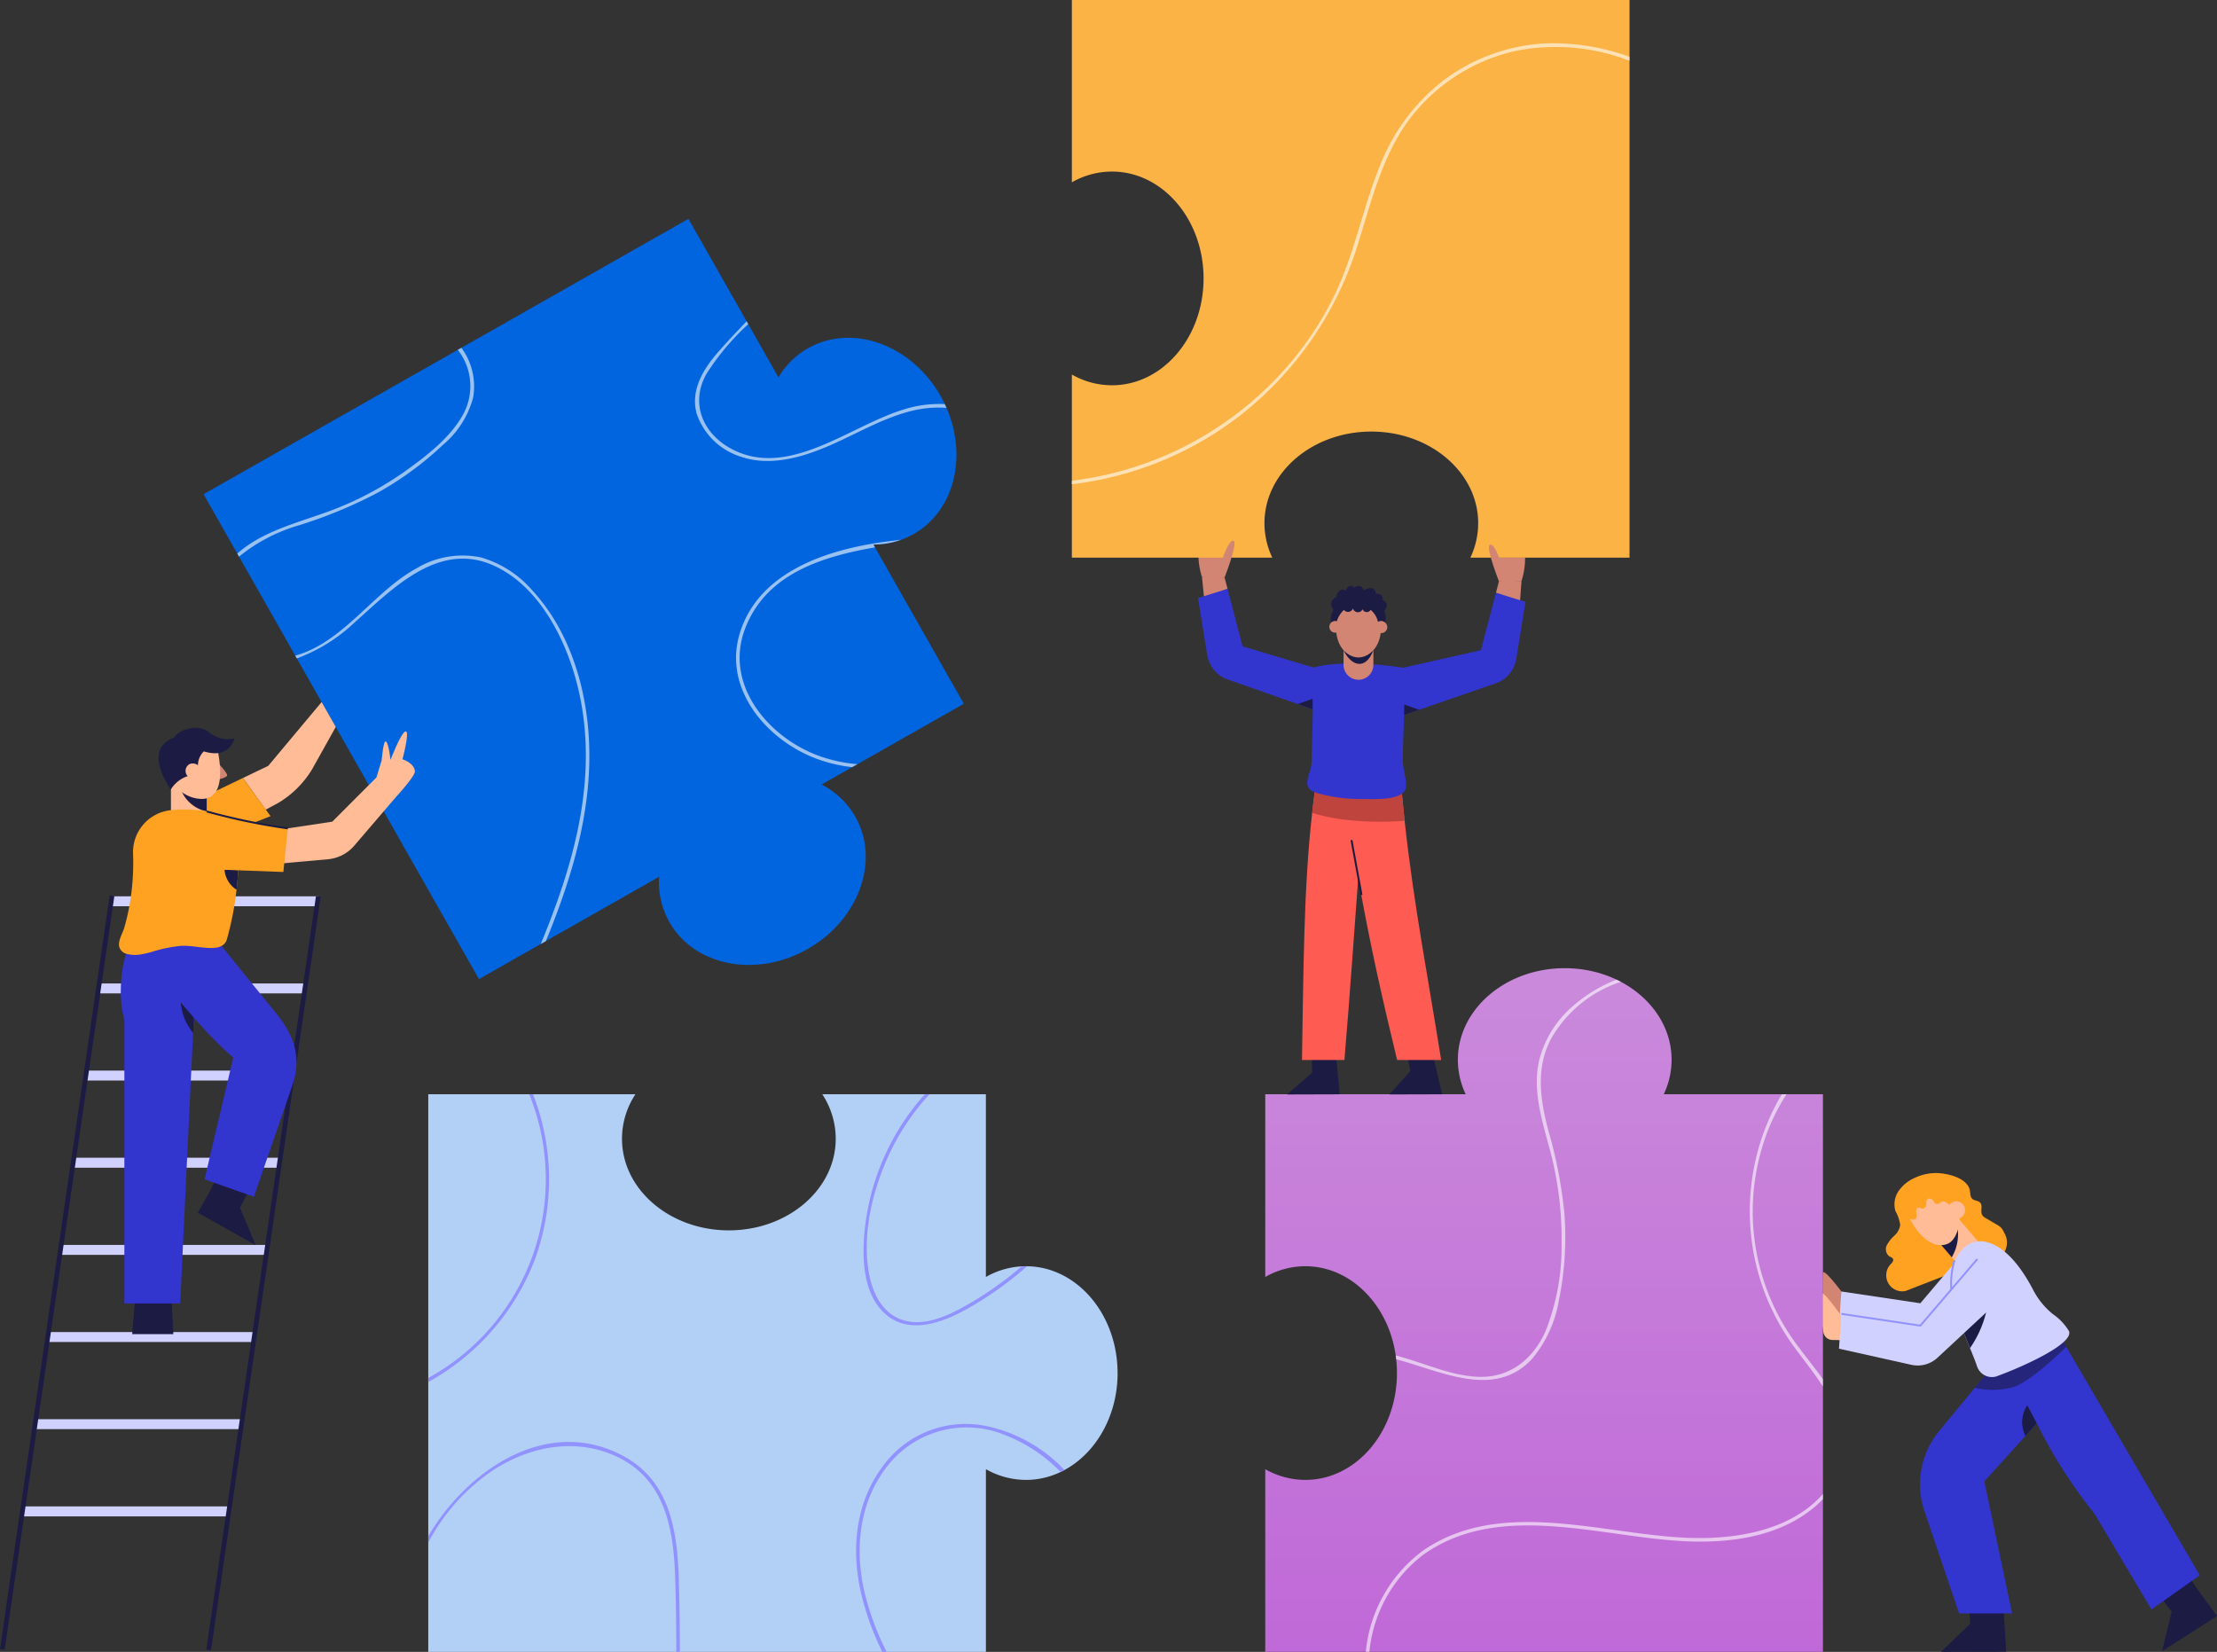 <svg xmlns="http://www.w3.org/2000/svg" xmlns:xlink="http://www.w3.org/1999/xlink" width="242.004" height="180.328" viewBox="0 0 242.004 180.328">
  <rect x="0" y="0" width="242.004" height="180.328" fill="#333333" stroke="none"/>
  <defs>
    <linearGradient id="linear-gradient" x1="0.5" x2="0.5" y2="1" gradientUnits="objectBoundingBox">
      <stop offset="0" stop-color="#ca8adb"/>
      <stop offset="1" stop-color="#c069d8"/>
    </linearGradient>
  </defs>
  <g id="img_aimsSupport02-3" transform="translate(-27.955)">
    <path id="パス_50772" data-name="パス 50772" d="M293.04,1288.975h22.529l.158-1.085H293.2Z" transform="translate(-259.953 -1142.474)" fill="#d1d1ff"/>
    <path id="パス_50773" data-name="パス 50773" d="M305.35,1204.705h22.529l.158-1.085H305.508Z" transform="translate(-270.873 -1067.719)" fill="#d1d1ff"/>
    <path id="パス_50774" data-name="パス 50774" d="M317.65,1120.445h22.529l.159-1.085H317.809Z" transform="translate(-281.784 -992.973)" fill="#d1d1ff"/>
    <path id="パス_50775" data-name="パス 50775" d="M329.96,1036.185h22.529l.158-1.085H330.118Z" transform="translate(-292.704 -918.226)" fill="#d1d1ff"/>
    <path id="パス_50776" data-name="パス 50776" d="M342.419,950.83l-.159,1.085h22.529l.159-1.085Z" transform="translate(-303.615 -843.471)" fill="#d1d1ff"/>
    <path id="パス_50777" data-name="パス 50777" d="M280.74,1373.235h22.529l.158-1.085H280.9Z" transform="translate(-249.042 -1217.22)" fill="#d1d1ff"/>
    <path id="パス_50778" data-name="パス 50778" d="M268.43,1457.5h22.529l.158-1.085H268.588Z" transform="translate(-238.121 -1291.966)" fill="#d1d1ff"/>
    <path id="パス_50779" data-name="パス 50779" d="M354.728,866.57l-.158,1.085H377.1l.158-1.085Z" transform="translate(-314.535 -768.725)" fill="#d1d1ff"/>
    <rect id="長方形_1680" data-name="長方形 1680" width="83.149" height="0.515" transform="translate(50.475 180.095) rotate(-81.72)" fill="#1b1b43"/>
    <rect id="長方形_1681" data-name="長方形 1681" width="83.149" height="0.515" transform="translate(27.955 180.025) rotate(-81.72)" fill="#1b1b43"/>
    <path id="パス_50780" data-name="パス 50780" d="M492.211,666l-7.035,8.408-2.765,1.327,2.489,3.456,1.392-.751a10.723,10.723,0,0,0,3.689-3.69l3.261-5.834L492.211,666Z" transform="translate(-427.941 -590.802)" fill="#ffbc96"/>
    <path id="パス_50781" data-name="パス 50781" d="M411.91,756.06l4.2,3,6.778-2.66-3.023-4.163Z" transform="translate(-365.401 -667.304)" fill="#ffa121"/>
    <path id="パス_50782" data-name="パス 50782" d="M510.371,225.714a8.8,8.8,0,0,0-3.225,3.182l-9.829-17.306L444.39,241.65l30.062,52.932,19.664-11.168a8.839,8.839,0,0,0,1.125,4.95c2.728,4.8,9.479,6.12,15.084,2.937s7.932-9.655,5.2-14.458a8.849,8.849,0,0,0-3.675-3.5l15.529-8.819-9.872-17.381A8.8,8.8,0,0,0,521.9,246c4.8-2.728,6.12-9.479,2.937-15.083s-9.655-7.932-14.458-5.2Z" transform="translate(-394.214 -187.699)" fill="#0065df"/>
    <g id="グループ_4527" data-name="グループ 4527" transform="translate(53.857 35.079)" opacity="0.6">
      <path id="パス_50783" data-name="パス 50783" d="M942.451,320.247c-5.983,1.715-12.936,7.931-19.317,4.171-2.94-1.733-4.144-4.984-2.383-8.035a27.008,27.008,0,0,1,4.541-5.4l-.174-.307c-1.066,1.107-2.12,2.222-3.13,3.378-1.617,1.853-3.038,4.175-2.32,6.725a7.428,7.428,0,0,0,4.882,4.7c2.825.948,5.9.236,8.587-.814,3.321-1.3,6.374-3.277,9.848-4.174a12.2,12.2,0,0,1,3.944-.364c-.06-.138-.122-.277-.187-.413a12.939,12.939,0,0,0-4.289.526Z" transform="translate(-869.515 -310.68)" fill="#fff"/>
      <path id="パス_50784" data-name="パス 50784" d="M974.755,522.151c-6.108.91-13.276,3.413-15.21,10-1.728,5.885,2.788,11.295,7.99,13.424a16.3,16.3,0,0,0,4.311,1.082l.575-.326a16.5,16.5,0,0,1-4.059-.854c-5.577-1.964-10.535-7.766-8.212-13.913,2.262-5.985,8.367-7.888,14.194-8.9l-.177-.313a8.966,8.966,0,0,0,3.027-.522c-.823.1-1.641.2-2.438.321Z" transform="translate(-904.727 -497.989)" fill="#fff"/>
      <path id="パス_50785" data-name="パス 50785" d="M559.841,579.289l.556-.315c3.14-7.654,5.473-15.655,4.534-24-.58-5.166-2.444-10.415-6.016-14.284a11.684,11.684,0,0,0-5.6-3.6,9.754,9.754,0,0,0-6.993,1.163c-4.734,2.561-7.977,8.081-13.286,9.56l.17.3a18.34,18.34,0,0,0,6.281-3.9c4.1-3.624,9.118-8.932,15.138-6.268,5.039,2.23,7.988,8.133,9.237,13.212,2.376,9.664-.315,19.163-4.025,28.128Z" transform="translate(-526.711 -511.317)" fill="#fff"/>
      <path id="パス_50786" data-name="パス 50786" d="M501.554,343.665c-1.374,2.4-3.767,4.264-5.972,5.857a35.739,35.739,0,0,1-7.878,4.3c-3.584,1.4-7.822,2.289-10.714,4.889l.187.331a18.553,18.553,0,0,1,6.643-3.452,50.884,50.884,0,0,0,8.547-3.557,35.41,35.41,0,0,0,7.05-5.176,10.175,10.175,0,0,0,3.312-5.152,7.093,7.093,0,0,0-1.275-5.461l-.391.222a6.425,6.425,0,0,1,.491,7.2Z" transform="translate(-476.99 -333.354)" fill="#fff"/>
    </g>
    <path id="パス_50787" data-name="パス 50787" d="M457.97,738.67s.944,1,.9,1.245-1.057.472-1.057.472Z" transform="translate(-406.118 -655.266)" fill="#d28572"/>
    <rect id="長方形_1682" data-name="長方形 1682" width="3.908" height="4.643" transform="translate(46.615 85.364)" fill="#ffbc96"/>
    <path id="パス_50788" data-name="パス 50788" d="M424.306,756.03v3.212a3.834,3.834,0,0,1-2.946-2.78l1.592-.432Z" transform="translate(-373.784 -670.666)" fill="#1b1b43"/>
    <path id="パス_50789" data-name="パス 50789" d="M414.237,719.327s1.7,6.076-1.661,5.963c-2.459-.082-3.736-2.6-3.736-2.6l1.849-3.4Z" transform="translate(-362.678 -638.075)" fill="#ffbc96"/>
    <path id="パス_50790" data-name="パス 50790" d="M405.328,708.55a2.141,2.141,0,0,1,.509-2.264c1.648.495,2.821.108,3.377-1.415a3.258,3.258,0,0,1-2.774-.641c-1.207-1.113-3.585-.169-3.793.528-2.382.884-2.132,3.057-.416,5.7a3.443,3.443,0,0,1,2.491-1.622l.6-.283Z" transform="translate(-355.636 -624.261)" fill="#1b1b43"/>
    <path id="パス_50791" data-name="パス 50791" d="M429.053,738.613a.836.836,0,1,1-1.193-.514A.928.928,0,0,1,429.053,738.613Z" transform="translate(-379.201 -654.691)" fill="#ffbc96"/>
    <path id="パス_50792" data-name="パス 50792" d="M379.883,1252.8H375.39l.394-4.719h3.863Z" transform="translate(-333.005 -1107.159)" fill="#1b1b43"/>
    <path id="パス_50793" data-name="パス 50793" d="M365.523,911.45c-1.269,1.924-1.459,6.263-.772,8.408v30.974h6.092l1.716-36.035Z" transform="translate(-323.219 -808.538)" fill="#3335cf"/>
    <path id="パス_50794" data-name="パス 50794" d="M422.275,959.62a5.8,5.8,0,0,0,1.33,4.408l.129-3.347Z" transform="translate(-374.56 -851.269)" fill="#1b1b43"/>
    <path id="パス_50795" data-name="パス 50795" d="M440.326,1136.766l-1.466,2.61,6.3,3.535-1.7-4.1.97-1.8-3.365-1.849Z" transform="translate(-389.308 -1006.989)" fill="#1b1b43"/>
    <path id="パス_50796" data-name="パス 50796" d="M386.3,904.61l7.143,8.816c1.738,2.253,2.423,4.534,1.609,7.207l-4.311,12.483-5.384-1.909,3.132-13.277c-3.3-2.857-6.995-7.439-10.768-12.376l8.58-.944Z" transform="translate(-335.072 -802.47)" fill="#3335cf"/>
    <path id="パス_50797" data-name="パス 50797" d="M375.647,789.336a.193.193,0,0,1-.006.056c-.041.7-.1,1.39-.181,2.059a33.452,33.452,0,0,1-1.046,5.39,1.158,1.158,0,0,1-.592.746,1.87,1.87,0,0,1-.772.211c-1.2.088-2.4-.273-3.614-.221a15.546,15.546,0,0,0-3.295.684c-.231.062-.463.118-.7.169-.087.02-.185.036-.283.056a3.607,3.607,0,0,1-1.734-.041,1.166,1.166,0,0,1-.674-.535c-.38-.68.252-1.621.443-2.271a24.11,24.11,0,0,0,.607-2.61,26.7,26.7,0,0,0,.366-5.508,4.6,4.6,0,0,1,4.083-4.747c.016,0,.036-.006.052-.006a14.856,14.856,0,0,1,3.908.134,13.794,13.794,0,0,1,1.534.356h.01a11.341,11.341,0,0,1,1.992.782Q375.823,786.807,375.647,789.336Z" transform="translate(-321.686 -694.325)" fill="#ffa121"/>
    <path id="パス_50798" data-name="パス 50798" d="M466.115,840.679v.077c-.041.7-.1,1.39-.181,2.06a2.855,2.855,0,0,1-1.314-2.21c-.006-.026,1.495.072,1.495.072Z" transform="translate(-412.159 -745.689)" fill="#1b1b43"/>
    <path id="パス_50799" data-name="パス 50799" d="M502.293,757.2l4.847-.729,4.822-4.831,2.213,2.042-4.632,5.406a4.3,4.3,0,0,1-2.881,1.485l-7.373.659Z" transform="translate(-442.915 -666.772)" fill="#ffbc96"/>
    <path id="パス_50800" data-name="パス 50800" d="M609.535,712.191l.568-1.872s.184-2.3.482-2.043.482,2,.482,2,1.191-3.106,1.66-3.106-.354,3.036-.354,3.036,1.277.4,1.362,1.305c.049.517-1.986,2.723-1.986,2.723l-2.468.17.255-2.213Z" transform="translate(-540.486 -627.323)" fill="#ffbc96"/>
    <path id="パス_50801" data-name="パス 50801" d="M452.765,787.65a69.076,69.076,0,0,0,7.31,1.494l-.482,4.761-7.882-.289,1.055-5.966Z" transform="translate(-400.707 -698.716)" fill="#ffa121"/>
    <path id="パス_50802" data-name="パス 50802" d="M456.069,785.7a69.851,69.851,0,0,1-8.859-1.849l.054-.2a69.641,69.641,0,0,0,8.832,1.844l-.028.2Z" transform="translate(-396.715 -695.168)" fill="#1b1b43"/>
    <path id="パス_50803" data-name="パス 50803" d="M2074.02,1134.723a4.172,4.172,0,0,0-1.763,1.433,2.57,2.57,0,0,0-.347,2.195,4.416,4.416,0,0,1,.517,1.5,1.906,1.906,0,0,1-.622,1.171,3.853,3.853,0,0,0-.838,1.056.978.978,0,0,0,.273,1.212c.145.086.334.133.4.287.1.215-.116.429-.277.6a1.751,1.751,0,0,0,1.64,2.9l10.759-4.171a2.1,2.1,0,0,0,0-2.219,1.892,1.892,0,0,0-.29-.487,2.13,2.13,0,0,0-.523-.385l-1.139-.669a1.1,1.1,0,0,1-.441-.382c-.219-.4.1-.991-.208-1.33-.216-.236-.618-.2-.855-.41s-.216-.6-.275-.925c-.219-1.173-1.854-1.68-2.786-1.817a5.342,5.342,0,0,0-3.224.442Z" transform="translate(-1837.05 -1006.144)" fill="#ffa121"/>
    <path id="パス_50804" data-name="パス 50804" d="M2122.871,1180.065l-2.512,2.162-.675-.788-1.883-2.193,1.05-.9,1.462-1.255Z" transform="translate(-1878.678 -1044.184)" fill="#ffbc96"/>
    <path id="パス_50805" data-name="パス 50805" d="M2119.674,1189.849l-1.884-2.193,1.05-.9,1.462-.185A4.955,4.955,0,0,1,2119.674,1189.849Z" transform="translate(-1878.669 -1052.594)" fill="#1b1b43"/>
    <path id="パス_50806" data-name="パス 50806" d="M2097.045,1147.092c.738,1.781.1,4.022-.972,4.469-1.115.462-2.642-.123-3.96-2.423a2.607,2.607,0,0,1,1.182-3.86A2.863,2.863,0,0,1,2097.045,1147.092Z" transform="translate(-1855.515 -1015.781)" fill="#ffbc96"/>
    <path id="パス_50807" data-name="パス 50807" d="M2093.349,1144.652a.7.7,0,0,0-.413-.2,1.006,1.006,0,0,0-.458.193.42.42,0,0,1-.468.027.972.972,0,0,1-.171-.23.605.605,0,0,0-.4-.3.363.363,0,0,0-.386.265,3.393,3.393,0,0,0-.03.435.443.443,0,0,1-.426.4c-.182-.016-.373-.176-.532-.068s-.148.354-.117.554a.818.818,0,0,1-.044.587.389.389,0,0,1-.382.122.845.845,0,0,0-.408-.007.311.311,0,0,0-.176.382,1.529,1.529,0,0,1-.276-.647,2.45,2.45,0,0,1-.016-.648,3.631,3.631,0,0,1,1.895-2.97,2.959,2.959,0,0,1,.566-.188,3.473,3.473,0,0,1,2.6.447,2.725,2.725,0,0,1,.91.873,2.579,2.579,0,0,1,.374,1.373,1.122,1.122,0,0,1-.367.92c-.125.082-.459.186-.6.093-.16-.111-.077-.19-.087-.384a1.5,1.5,0,0,0-.6-1.03Z" transform="translate(-1852.808 -1013.304)" fill="#ffa121"/>
    <circle id="楕円形_599" data-name="楕円形 599" cx="0.96" cy="0.96" r="0.96" transform="translate(240.547 131.141)" fill="#ffbc96"/>
    <path id="パス_50808" data-name="パス 50808" d="M2130.948,1550.466l.234,3.68-7.121.017,3.2-3.08-.168-2.036,3.824-.347Z" transform="translate(-1884.231 -1373.836)" fill="#1b1b43"/>
    <path id="パス_50809" data-name="パス 50809" d="M2118.745,1313.122l-.994,1.1-1.174,1.3-1.251,1.38-4.479,4.947,3.031,14.414h-5.787l-3.773-11.14a9.15,9.15,0,0,1,1.607-8.778l3.876-4.705,1.875-2.275,1.39-.654,1.915-.906,1.406,1.987,2.358,3.335Z" transform="translate(-1866.285 -1160.136)" fill="#3335cf"/>
    <path id="パス_50810" data-name="パス 50810" d="M2205.371,1354.608l-2.424,2.677a3.349,3.349,0,0,1,.719-3.955l1.706,1.278Z" transform="translate(-1953.905 -1200.525)" fill="#1b1b43"/>
    <path id="パス_50811" data-name="パス 50811" d="M2340.129,1524.552l2.169,2.982-6,3.83,1.049-4.314-1.233-1.629,3.043-2.341Z" transform="translate(-2072.339 -1351.108)" fill="#1b1b43"/>
    <path id="パス_50812" data-name="パス 50812" d="M2203.221,1311.642l-.865.613-3.1,2.193-1.313.927-6.2-10.43a54.668,54.668,0,0,1-6.312-9.884c-.8-1.5-1.621-3.078-2.45-4.7-.35-.694-.706-1.4-1.06-2.11-.159-.309-.314-.623-.473-.937l2.193-.932,3.856-1.642.613,1.046.531.917,14.579,24.942Z" transform="translate(-1935.142 -1139.679)" fill="#3335cf"/>
    <path id="パス_50813" data-name="パス 50813" d="M2166.712,1294.9c-1.07,1.086-4.122,3.9-5.767,4.393a8.45,8.45,0,0,1-4.215.085l1.874-2.275,1.39-.654c-.159-.309-.314-.623-.473-.937l2.193-.932,4.468-.6Z" transform="translate(-1913.212 -1147.876)" fill="#1b1b43" opacity="0.6"/>
    <path id="パス_50814" data-name="パス 50814" d="M2012.089,1232.58s-2.317-3.175-2.36-2.446c-.031.521-.036,2.692.049,3.971a.933.933,0,0,0,.916.87l1.459.027-.064-2.423Z" transform="translate(-1782.792 -1091.143)" fill="#d28572"/>
    <path id="パス_50815" data-name="パス 50815" d="M2039.231,1208.941l-4.891,5.769-8.623-1.287-.257,3.8,7.9,1.76a3.175,3.175,0,0,0,2.85-.772l7.916-7.359-4.89-1.908Z" transform="translate(-1796.764 -1072.438)" fill="#d1d1ff"/>
    <path id="パス_50816" data-name="パス 50816" d="M2138.662,1214.821a1.709,1.709,0,0,1-2.2-1.086c-.211-.613-.479-1.281-.767-1.977-.463-1.133-.978-2.353-1.38-3.578-.859-2.615-1.209-5.262.52-7.161a2.686,2.686,0,0,1,2.373-.9c1.318.205,3.3,1.3,5.395,5.308a8.258,8.258,0,0,0,2.178,2.651,5.957,5.957,0,0,1,1.719,1.828c.541,1.359-4.916,3.84-7.841,4.912Z" transform="translate(-1892.699 -1064.592)" fill="#d1d1ff"/>
    <path id="パス_50817" data-name="パス 50817" d="M2143.364,1249.12a11.639,11.639,0,0,1-2.074,6.126c-.463-1.132-.978-2.353-1.38-3.578Z" transform="translate(-1898.292 -1108.081)" fill="#1b1b43"/>
    <path id="パス_50818" data-name="パス 50818" d="M2133.615,1224.778c-.055-.182-.114-.367-.174-.557a9.044,9.044,0,0,1-.318-6.071l.194.068a8.753,8.753,0,0,0,.321,5.94c.06.191.119.377.174.559l-.2.06Z" transform="translate(-1891.911 -1080.608)" fill="#9192ff"/>
    <path id="パス_50819" data-name="パス 50819" d="M2010.8,1253.358s-2.446-3.561-2.488-2.832a18.335,18.335,0,0,0,.2,4.122,1.022,1.022,0,0,0,.916.869l1.459.027-.086-2.188Z" transform="translate(-1781.526 -1109.241)" fill="#ffbc96"/>
    <path id="パス_50820" data-name="パス 50820" d="M2041.226,1211.03l-6.885,7.979-8.623-1.287-.258,3.8,7.9,1.76a3.175,3.175,0,0,0,2.85-.772l7.916-7.359Z" transform="translate(-1796.764 -1074.292)" fill="#d1d1ff"/>
    <path id="パス_50821" data-name="パス 50821" d="M2036.289,1224.167l-8.679-1.3.031-.2,8.567,1.279,6.184-7.227.156.134Z" transform="translate(-1798.672 -1079.34)" fill="#9192ff"/>
    <path id="パス_50822" data-name="パス 50822" d="M1531.674,949.8v60.875H1470.8V990.736a8.861,8.861,0,0,0,4.375,1.169c5.524,0,10-5.22,10-11.66s-4.479-11.665-10-11.665a8.8,8.8,0,0,0-4.375,1.174V949.806h21.879a8.739,8.739,0,0,1-.855-3.763c0-5.523,5.22-10,11.665-10s11.665,4.479,11.665,10a8.742,8.742,0,0,1-.855,3.763h17.375Z" transform="translate(-1304.731 -830.351)" fill="url(#linear-gradient)"/>
    <g id="グループ_4528" data-name="グループ 4528" transform="translate(177.042 106.944)" opacity="0.6">
      <path id="パス_50823" data-name="パス 50823" d="M1596.94,988.191c.019.137.036.273.051.411,4.8,1.244,10.712,4.417,14.833-.046a13.377,13.377,0,0,0,2.92-6.36,34.382,34.382,0,0,0,.605-9.523,50.109,50.109,0,0,0-1.776-9.139c-.887-3.4-1.375-6.891.419-10.087a13.63,13.63,0,0,1,7.524-6.049c-.155-.082-.313-.161-.472-.237a16.013,16.013,0,0,0-4.779,2.9,11.512,11.512,0,0,0-3.684,5.971c-.7,3.115.261,6.266,1.067,9.26a37.783,37.783,0,0,1,1.394,10.794,24.8,24.8,0,0,1-1.775,9.506c-1.372,3.044-3.926,5.08-7.383,4.922-3.106-.142-5.962-1.571-8.945-2.324Z" transform="translate(-1593.671 -947.16)" fill="#fff"/>
      <path id="パス_50824" data-name="パス 50824" d="M1617.891,1444.46c-3.481,3.952-9.356,4.941-14.407,4.794-9.4-.272-20.6-4.5-29.17,1.332a15.542,15.542,0,0,0-6.323,11.107h.393a15.17,15.17,0,0,1,5.82-10.559c8.525-6.148,20.018-1.707,29.492-1.487,4.646.107,9.6-.678,13.268-3.757a11.5,11.5,0,0,0,.927-.879v-.549Z" transform="translate(-1567.99 -1388.31)" fill="#fff"/>
      <path id="パス_50825" data-name="パス 50825" d="M1943.152,1057.95h-.5c-.08.13-.164.259-.242.392a25.1,25.1,0,0,0,1.793,27.488c.956,1.28,2.013,2.624,2.924,4.023v-.787c-.829-1.169-1.737-2.287-2.591-3.431a24.388,24.388,0,0,1-4.091-21.724,22.384,22.384,0,0,1,2.707-5.959Z" transform="translate(-1897.227 -1045.441)" fill="#fff"/>
    </g>
    <path id="パス_50826" data-name="パス 50826" d="M1497.608,1015.2l-5.748.017,2.746-2.384-.086-2.832,2.574-.248Z" transform="translate(-1323.413 -895.739)" fill="#1b1b43"/>
    <path id="パス_50827" data-name="パス 50827" d="M1513.516,734.938c-.006.03-.006.056-.01.088-.2,1.75-.38,3.619-.556,5.59s-.334,4.036-.5,6.188c-.463,6.1-.911,12.87-1.509,19.876h-4.633c.169-9.56.165-18.646,1.112-26.986q.263-2.378.648-4.669c.067-.4.139-.8.211-1.2l2.4.509,2.836.607Z" transform="translate(-1336.232 -650.964)" fill="#fe5b52"/>
    <path id="パス_50828" data-name="パス 50828" d="M1596.595,1013.946l-5.755.017,2.294-2.555-.6-2.918,2.745-.15Z" transform="translate(-1411.218 -894.488)" fill="#1b1b43"/>
    <path id="パス_50829" data-name="パス 50829" d="M1555.338,766.352h-4.8c-1.478-6.09-3-12.715-4.242-19.871v-.006q-.549-3.089-1-6.312c-.252-1.792-.489-3.614-.69-5.467q-.046-.347-.077-.7c-.02-.181-.041-.366-.062-.551l6.332.469c.016.263.036.519.056.777.135,1.879.3,3.722.5,5.539.968,8.977,2.595,17.328,3.989,26.115Z" transform="translate(-1370.074 -650.636)" fill="#fe5b52"/>
    <path id="パス_50830" data-name="パス 50830" d="M1526.244,750.048a35.156,35.156,0,0,1-4.556.052c-.5-.031-1.009-.067-1.5-.123a19.1,19.1,0,0,1-4.025-.8q.262-2.378.648-4.669h8.937c.134,1.879.3,3.722.5,5.539Z" transform="translate(-1344.97 -660.447)" fill="#be443d"/>
    <rect id="長方形_1683" data-name="長方形 1683" width="0.207" height="6.084" transform="translate(175.38 91.73) rotate(-10.36)" fill="#1b1b43"/>
    <path id="パス_50831" data-name="パス 50831" d="M1406.529,537.916a8,8,0,0,1-.386-2.536h3.178l-.331,2.572-.892.158-1.571-.194Z" transform="translate(-1247.369 -474.93)" fill="#d28572"/>
    <path id="パス_50832" data-name="パス 50832" d="M1412.094,557.963l-2.464-.043.253,2.51c.671-.176,1.786-1,2.541-1.21l-.329-1.257Z" transform="translate(-1250.468 -494.925)" fill="#d28572"/>
    <path id="パス_50833" data-name="パス 50833" d="M1418.528,578.037l-7.853-2.342-1.641-6.265c-.754.205-2.554.8-3.225.979l.979,6.085a3.8,3.8,0,0,0,.568,1.511,3.386,3.386,0,0,0,1.467,1.226L1419,582.8l-.472-4.761Z" transform="translate(-1247.079 -505.135)" fill="#3335cf"/>
    <path id="パス_50834" data-name="パス 50834" d="M1502.11,676.187l1.673.577-.042-1.154Z" transform="translate(-1332.506 -599.327)" fill="#1b1b43"/>
    <path id="パス_50835" data-name="パス 50835" d="M1696.632,541.646a8.009,8.009,0,0,0,.386-2.536h-3.178l.331,2.572.892.158,1.571-.194Z" transform="translate(-1502.588 -478.239)" fill="#d28572"/>
    <path id="パス_50836" data-name="パス 50836" d="M1694.14,561.693l2.464-.043-.185,2.482c-.671-.176-1.853-.977-2.608-1.182l.328-1.257Z" transform="translate(-1502.561 -498.234)" fill="#d28572"/>
    <path id="パス_50837" data-name="パス 50837" d="M1614.26,574.129l-.978,6.085a3.8,3.8,0,0,1-.567,1.513,3.414,3.414,0,0,1-1.467,1.225l-8.6,2.965-1.674.577-.473.165.386-5.323,8.51-1.921,1.642-6.265c.581.159,1.8.555,2.631.808.237.072.443.129.592.169Z" transform="translate(-1419.787 -508.435)" fill="#3335cf"/>
    <path id="パス_50838" data-name="パス 50838" d="M1606.363,681.7l-1.673.577.042-1.154Z" transform="translate(-1423.504 -604.214)" fill="#1b1b43"/>
    <path id="パス_50839" data-name="パス 50839" d="M1521.927,641.984c-2.844-.451-7.164-.767-9.822-.043l-.235,10.161a3.827,3.827,0,0,1-.172,1.087c-.369,1.184-.674,2.006.72,2.453a17.416,17.416,0,0,0,5.069.663c1.085.006,4.118.193,4.618-1.066.25-.627-.252-2.166-.276-2.933-.038-1.215.114-4.182.129-5.4,0-.347-.031-4.925-.031-4.925Z" transform="translate(-1340.736 -569.079)" fill="#3335cf"/>
    <path id="パス_50840" data-name="パス 50840" d="M1546.49,619.94h3.256v2.581a1.629,1.629,0,0,1-1.628,1.628h0a1.629,1.629,0,0,1-1.628-1.628V619.94Z" transform="translate(-1371.875 -549.942)" fill="#d28572"/>
    <path id="パス_50841" data-name="パス 50841" d="M1549.718,625.474c-.8,2.171-2.364,1.826-3.257.016l1.424-.41Z" transform="translate(-1371.849 -554.502)" fill="#1b1b43"/>
    <path id="パス_50842" data-name="パス 50842" d="M1544.08,582.444c-.009,2.144-1.4,3.184-2.455,3.184-.981,0-2.4-.891-2.455-3.184-.044-1.758,1.1-3.184,2.455-3.184S1544.086,580.686,1544.08,582.444Z" transform="translate(-1365.381 -513.855)" fill="#d28572"/>
    <path id="パス_50843" data-name="パス 50843" d="M1534.736,570.633a2.934,2.934,0,0,1,.874-1.609.57.57,0,0,0,.985-.159.561.561,0,0,0,1.053.085.487.487,0,0,0,.877.07,2.4,2.4,0,0,1,.859,1.755l.48.247a2.226,2.226,0,0,0,.309-1,1.6,1.6,0,0,0-.046-.528c-.032-.113-.164-.287-.095-.4.121-.2.321-.462.246-.745-.021-.079-.4-.48-.492-.364a.485.485,0,0,0-.191-.632.736.736,0,0,0-.5-.078.613.613,0,0,0-.534-.629,1.4,1.4,0,0,0-.794.263.672.672,0,0,0-.428-.482.545.545,0,0,0-.566.19.5.5,0,0,0-.554-.192.637.637,0,0,0-.39.51.61.61,0,0,0-.694,0,.892.892,0,0,0-.348.719.719.719,0,0,0-.534.559.892.892,0,0,0,.216.808,2.071,2.071,0,0,0-.125,1.878Z" transform="translate(-1360.953 -502.445)" fill="#1b1b43"/>
    <path id="パス_50844" data-name="パス 50844" d="M1534.13,601.112a.64.64,0,1,1-.63-.752A.7.7,0,0,1,1534.13,601.112Z" transform="translate(-1359.793 -532.573)" fill="#d28572"/>
    <path id="パス_50845" data-name="パス 50845" d="M1578.419,601.093a.663.663,0,1,1-.659-.733A.7.7,0,0,1,1578.419,601.093Z" transform="translate(-1399.029 -532.573)" fill="#d28572"/>
    <path id="パス_50846" data-name="パス 50846" d="M1344.713,0V60.875h-17.375a8.743,8.743,0,0,0,.854-3.763c0-5.524-5.225-10-11.665-10s-11.665,4.479-11.665,10a8.743,8.743,0,0,0,.855,3.763H1283.84V40.885a8.805,8.805,0,0,0,4.375,1.174c5.523,0,10-5.22,10-11.665s-4.479-11.665-10-11.665a8.8,8.8,0,0,0-4.375,1.174V0h60.874Z" transform="translate(-1138.881)" fill="#fcb346"/>
    <path id="パス_50847" data-name="パス 50847" d="M1344.7,43.2a24.345,24.345,0,0,0-9.375-1.454,20.253,20.253,0,0,0-10.991,4.076,21.817,21.817,0,0,0-7.025,9.65c-1.742,4.4-2.637,9.1-4.648,13.4a35.352,35.352,0,0,1-7.1,10.031,37.059,37.059,0,0,1-21.735,10.576v.384a37.117,37.117,0,0,0,18.286-7.44,37.848,37.848,0,0,0,13.1-19.3c1.415-4.527,2.6-9.291,5.5-13.148a20.069,20.069,0,0,1,11.2-7.338,22.255,22.255,0,0,1,12.789,1V43.2Z" transform="translate(-1138.872 -36.999)" fill="#fff" opacity="0.6"/>
    <path id="パス_50848" data-name="パス 50848" d="M1427.058,526.857s1.493-3.76,1.033-4.053-1.323,1.819-1.562,3.325l.528.728Z" transform="translate(-1265.46 -463.749)" fill="#d28572"/>
    <path id="パス_50849" data-name="パス 50849" d="M1688.153,530.587s-1.493-3.76-1.033-4.054,1.323,1.819,1.562,3.325Z" transform="translate(-1496.548 -467.058)" fill="#d28572"/>
    <path id="パス_50850" data-name="パス 50850" d="M736.857,1088.39c0,6.44-4.479,11.66-10,11.66a8.854,8.854,0,0,1-4.375-1.169v19.943H661.61V1057.95h22.615a8.84,8.84,0,0,0-1.467,4.86c0,5.524,5.22,10,11.665,10s11.665-4.479,11.665-10a8.849,8.849,0,0,0-1.467-4.86h17.858V1077.9a8.807,8.807,0,0,1,4.375-1.174c5.524,0,10,5.22,10,11.665Z" transform="translate(-586.907 -938.497)" fill="#b2d0f5"/>
    <path id="パス_50851" data-name="パス 50851" d="M688.95,1408.7c-.175-5.053-1.043-10.257-5.84-12.948-8.29-4.65-17.165,1.291-21.49,8.633v.711a21.707,21.707,0,0,1,6.4-7.431c4.123-2.988,9.5-4.185,14.244-1.922,5.232,2.5,6.134,7.914,6.309,13.169.089,2.7.122,5.406.123,8.11h.387c0-2.775-.036-5.551-.132-8.325Z" transform="translate(-586.916 -1236.696)" fill="#9192ff"/>
    <path id="パス_50852" data-name="パス 50852" d="M1084.623,1081.751c2.63,2.595,6.453,1.137,9.209-.419a38.511,38.511,0,0,0,6.458-4.6c-.041,0-.08,0-.121,0-.161,0-.321.007-.48.016a38.061,38.061,0,0,1-6.052,4.259c-2.064,1.165-4.693,2.4-7.1,1.525-2.119-.772-3.123-2.936-3.5-5.015-.747-4.1.284-8.663,1.933-12.428a25.886,25.886,0,0,1,4.662-7.131h-.509a26.244,26.244,0,0,0-6.584,15.036c-.263,2.913-.15,6.563,2.082,8.765Z" transform="translate(-960.22 -938.496)" fill="#9192ff"/>
    <path id="パス_50853" data-name="パス 50853" d="M1097.566,1381.981q.218-.1.43-.219a16.4,16.4,0,0,0-8.245-4.735,11.168,11.168,0,0,0-11.62,4.375c-3.066,4.123-3.463,9.4-2.225,14.268a30.5,30.5,0,0,0,2.2,5.946h.481a29.782,29.782,0,0,1-2.415-6.5c-1.119-4.794-.574-9.99,2.6-13.914a10.97,10.97,0,0,1,12.681-3.274,16.989,16.989,0,0,1,6.115,4.049Z" transform="translate(-953.845 -1221.29)" fill="#9192ff"/>
    <path id="パス_50854" data-name="パス 50854" d="M661.61,1088.926v.442a25.813,25.813,0,0,0,11.623-13.328,25.534,25.534,0,0,0-.187-18.089h-.417a24.74,24.74,0,0,1-11.018,30.976Z" transform="translate(-586.907 -938.497)" fill="#9192ff"/>
  </g>
</svg>
